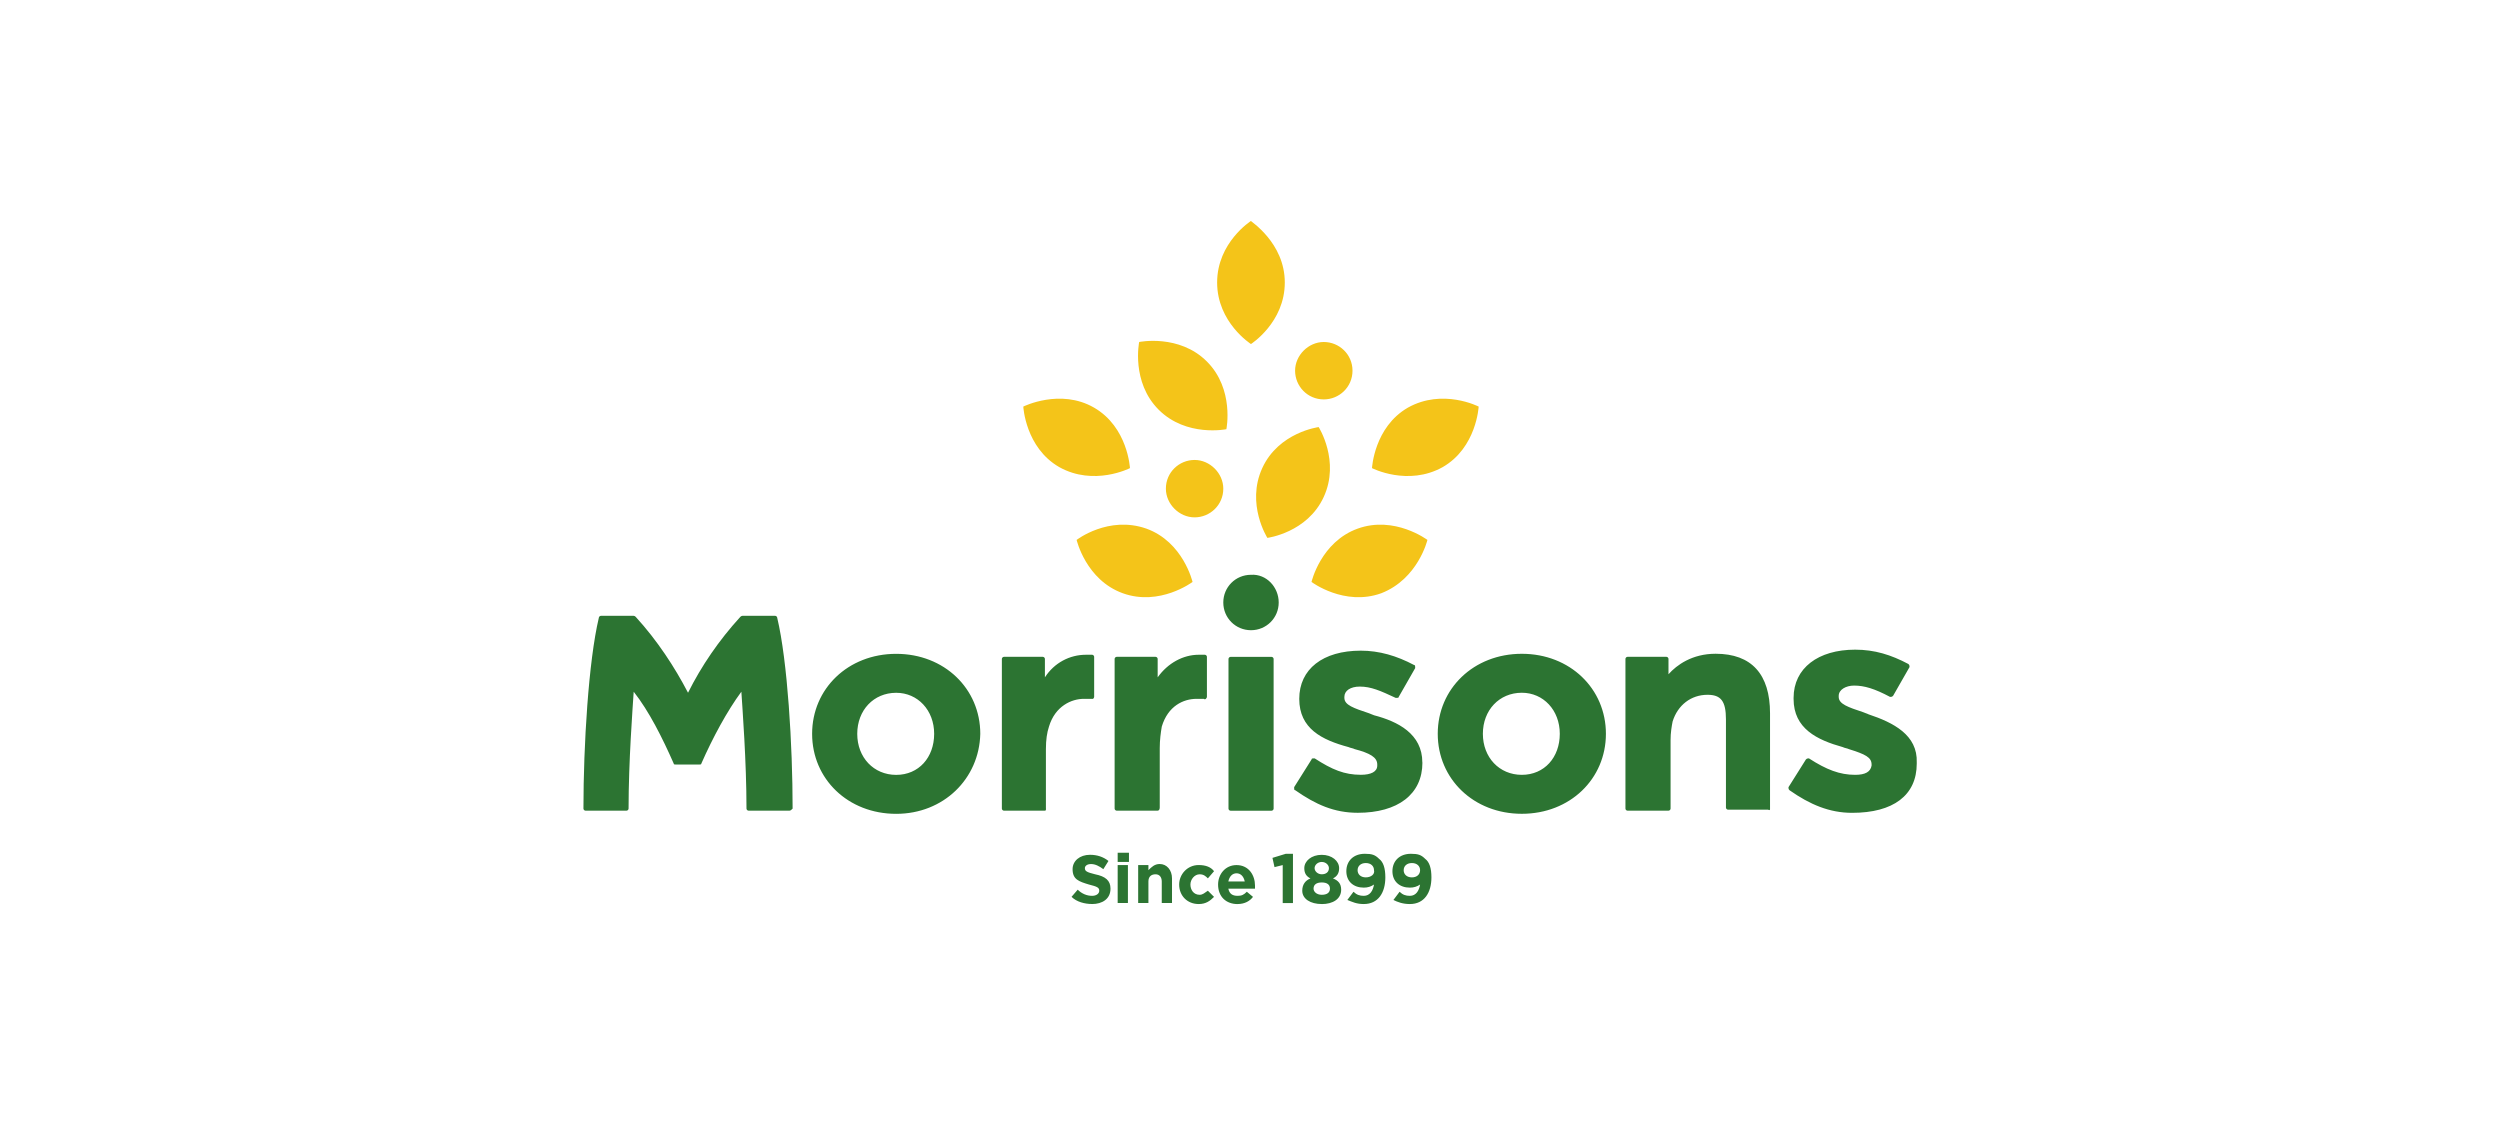 <?xml version="1.0" encoding="UTF-8"?><svg id="Layer_1" xmlns="http://www.w3.org/2000/svg" viewBox="0 0 600 270"><defs><style>.cls-1{fill:#f4c419;}.cls-1,.cls-2{stroke-width:0px;}.cls-2{fill:#2c7432;}</style></defs><path class="cls-2" d="m262.09,216.97c2.46,0,4.43-1.23,4.43-3.69h0c0-1.97-1.23-2.95-3.69-3.45-1.97-.49-2.46-.74-2.46-1.48h0c0-.49.49-.98,1.48-.98s1.97.49,2.95,1.23l1.23-1.97c-1.23-.98-2.71-1.48-4.43-1.48-2.46,0-4.18,1.48-4.18,3.45h0c0,2.46,1.48,2.95,3.94,3.69,1.97.49,2.46.74,2.46,1.48h0c0,.74-.74,1.23-1.72,1.23-1.23,0-2.46-.49-3.45-1.48l-1.48,1.72c1.23,1.23,3.2,1.72,4.92,1.72m6.15-10.09h2.71v-2.22h-2.71v2.22Zm0,9.85h2.46v-9.11h-2.46v9.11Zm4.92,0h2.46v-5.17c0-1.23.74-1.72,1.72-1.72s1.48.74,1.48,1.72v5.17h2.46v-5.91c0-1.97-1.23-3.45-2.95-3.45-1.23,0-1.97.74-2.71,1.48v-1.23h-2.46v9.11Zm14.52.25c1.72,0,2.71-.74,3.69-1.72l-1.48-1.48c-.74.49-1.23.98-1.97.98-1.48,0-2.22-1.23-2.22-2.46h0c0-1.23.98-2.46,2.22-2.46.98,0,1.48.49,1.97.98l1.48-1.72c-.74-.98-1.97-1.48-3.69-1.48-2.71,0-4.68,2.22-4.68,4.68h0c0,2.71,1.97,4.68,4.68,4.68m9.35,0c1.72,0,2.95-.74,3.69-1.72l-1.48-1.23c-.74.74-1.23.98-2.22.98-1.23,0-1.97-.49-2.22-1.72h6.4v-.74c0-2.46-1.48-4.92-4.43-4.92-2.71,0-4.43,2.22-4.43,4.68h0c0,2.95,1.97,4.68,4.68,4.68m-2.22-5.42c.25-1.23.98-1.97,1.97-1.97s1.72.74,1.97,1.97h-3.94Zm13.05,5.17h2.46v-11.82h-1.72l-3.2.98.49,2.22,1.97-.49v9.11Zm9.35.25c2.71,0,4.68-1.23,4.68-3.45h0c0-1.48-.74-2.22-1.97-2.71.98-.49,1.48-1.23,1.48-2.46h0c0-1.72-1.72-3.2-4.18-3.2s-4.18,1.48-4.18,3.2h0c0,1.23.49,1.97,1.48,2.46-1.23.49-1.97,1.48-1.97,2.95h0c0,1.97,1.97,3.2,4.68,3.2m0-7.14c-.98,0-1.72-.74-1.72-1.48h0c0-.74.74-1.48,1.72-1.48s1.72.74,1.72,1.48h0c0,.98-.74,1.48-1.72,1.48m0,4.92c-1.23,0-1.97-.74-1.97-1.48h0c0-.98.74-1.48,1.97-1.48s1.97.49,1.97,1.48h0c0,.98-.74,1.48-1.97,1.48m10.09,2.22c3.45,0,5.17-2.71,5.17-6.4h0c0-2.22-.49-3.69-1.48-4.43-.98-.98-1.72-1.23-3.45-1.23-2.71,0-4.43,1.72-4.43,4.18h0c0,2.46,1.72,3.94,4.18,3.94.98,0,1.72-.25,2.46-.74-.25,1.48-.98,2.71-2.46,2.71-.98,0-1.72-.25-2.46-.98l-1.48,1.97c1.23.49,2.22.98,3.94.98m.49-6.4c-1.23,0-1.97-.74-1.97-1.72h0c0-.98.74-1.72,1.97-1.72s1.97.74,1.97,1.72h0c.25.98-.74,1.72-1.97,1.72m10.58,6.4c3.45,0,5.17-2.71,5.17-6.4h0c0-2.22-.49-3.69-1.48-4.43-.98-.98-1.72-1.23-3.45-1.23-2.71,0-4.43,1.72-4.43,4.18h0c0,2.46,1.72,3.94,4.18,3.94.98,0,1.72-.25,2.46-.74-.25,1.48-.98,2.71-2.46,2.71-.98,0-1.72-.25-2.46-.98l-1.48,1.97c.98.49,2.22.98,3.94.98m.49-6.4c-1.23,0-1.97-.74-1.97-1.72h0c0-.98.74-1.72,1.97-1.72s1.97.74,1.97,1.72h0c0,.98-.74,1.72-1.97,1.72"/><path class="cls-2" d="m306.89,144.6c0,3.69-2.95,6.65-6.65,6.65s-6.65-2.95-6.65-6.65,2.95-6.65,6.65-6.65c3.69-.25,6.65,2.95,6.65,6.65m141.54,26.83c-.49-.25-.74-.25-1.23-.49-3.69-1.23-5.91-1.97-5.91-3.69v-.25c0-1.48,1.72-2.46,3.69-2.46,2.46,0,4.92.74,8.62,2.71h.25q.25,0,.49-.25l3.94-6.89v-.25q0-.25-.25-.49c-4.18-2.22-8.12-3.45-12.8-3.45-8.86,0-14.77,4.43-14.77,11.57v.25c0,7.14,5.66,9.85,11.82,11.57.49.25.98.25,1.48.49,3.94,1.23,5.42,1.97,5.42,3.69v.25c-.25,1.48-1.48,2.22-3.94,2.22-3.69,0-6.89-1.23-11.08-3.94h-.25q-.25,0-.49.25l-4.18,6.65v.25q0,.25.25.49c4.92,3.45,9.6,5.42,15.02,5.42,9.85,0,15.51-4.18,15.51-11.82v-.25c.25-6.65-5.66-9.6-11.57-11.57m-107.07,11.57h0c0,7.63-5.91,12.06-15.51,12.06-5.66,0-10.09-1.97-15.02-5.42-.25,0-.25-.25-.25-.49v-.25l4.18-6.65c0-.25.25-.25.49-.25h.25c4.18,2.71,7.14,3.94,11.08,3.94,2.46,0,3.94-.74,3.94-2.22v-.25c0-1.72-1.72-2.71-5.42-3.69-.49-.25-.98-.25-1.48-.49-6.4-1.72-11.82-4.43-11.82-11.57h0c0-7.14,5.66-11.57,14.77-11.57,4.43,0,8.62,1.23,12.8,3.45.25,0,.25.25.25.49v.25l-3.94,6.89c0,.25-.25.25-.49.25h-.25c-3.69-1.72-5.91-2.71-8.62-2.71-2.22,0-3.69.98-3.69,2.46v.25c0,1.72,2.22,2.46,5.91,3.69.49.25.74.25,1.23.49,5.66,1.48,11.57,4.43,11.57,11.32m-63.51,11.57h-9.85c-.25,0-.49-.25-.49-.49v-35.94c0-.25.25-.49.49-.49h9.35c.25,0,.49.25.49.49v4.43c2.46-3.45,6.15-5.42,9.85-5.42h1.48c.25,0,.49.25.49.49v9.6q0,.25-.25.49s-.25.25-.49,0h-1.72c-3.2,0-6.89,1.72-8.37,6.65-.25,1.48-.49,3.2-.49,5.17v14.28c0,.49-.25.74-.49.74m-26.83-.49v-14.28c0-2.22.25-3.94.74-5.42,1.48-4.92,5.42-6.65,8.37-6.65h2.22s.25-.25.25-.49v-9.6c0-.25-.25-.49-.49-.49h-1.48c-3.94,0-7.63,1.97-9.85,5.42v-4.43c0-.25-.25-.49-.49-.49h-9.35c-.25,0-.49.25-.49.49v35.94c0,.25.25.49.49.49h9.85c.25,0,.25-.25.25-.49m-61.54.49h-9.85c-.25,0-.49-.25-.49-.49,0-11.32-.98-24.12-1.23-28.06-3.45,4.68-6.89,11.08-9.6,17.23,0,.25-.25.25-.49.25h-5.66c-.25,0-.49,0-.49-.25-2.71-6.15-5.91-12.55-9.6-17.23-.25,3.94-1.23,16.74-1.23,28.06,0,.25-.25.49-.49.49h-9.85c-.25,0-.49-.25-.49-.49,0-15.26,1.23-35.45,3.69-45.78,0-.25.25-.49.49-.49h7.88q.25,0,.49.25c5.17,5.66,9.35,12.06,12.55,18.21,3.2-6.4,7.38-12.55,12.55-18.21,0,0,.25-.25.49-.25h7.88c.25,0,.49.25.49.49,2.46,10.34,3.69,30.52,3.69,45.78-.25.25-.49.49-.74.49m235.32-.49v-22.89c0-9.35-4.43-14.28-13.05-14.28-5.66,0-9.35,2.71-11.32,4.92v-3.69c0-.25-.25-.49-.49-.49h-9.35c-.25,0-.49.25-.49.49v35.94c0,.25.25.49.49.49h9.85c.25,0,.49-.25.49-.49v-16.49c0-1.72.25-3.2.49-4.43,1.23-3.94,4.43-6.4,8.37-6.4,3.2,0,4.43,1.48,4.43,5.91v21.17c0,.25.25.49.49.49h9.6c.49.25.49,0,.49-.25m-59.57-27.81c-5.42,0-9.35,4.18-9.35,9.85s3.94,9.85,9.35,9.85,9.11-4.18,9.11-9.85-3.94-9.85-9.11-9.85m0,29.05c-11.57,0-20.18-8.37-20.18-19.2s8.62-19.2,20.18-19.2,20.18,8.37,20.18,19.2-8.62,19.2-20.18,19.2m-59.57-1.23v-35.94c0-.25-.25-.49-.49-.49h-9.85c-.25,0-.49.25-.49.49v35.94c0,.25.25.49.49.49h9.85c.25,0,.49-.25.49-.49m-90.58-27.81c-5.42,0-9.35,4.18-9.35,9.85s3.94,9.85,9.35,9.85,9.11-4.18,9.11-9.85-3.94-9.85-9.11-9.85m0,29.05c-11.57,0-20.18-8.37-20.18-19.2s8.62-19.2,20.18-19.2,20.18,8.37,20.18,19.2c-.25,10.83-8.86,19.2-20.18,19.2"/><path class="cls-1" d="m331.5,142.38c-8.86,3.2-16.74-2.71-16.74-2.71,0,0,2.22-9.6,11.08-12.8,8.86-3.2,16.74,2.71,16.74,2.71,0,0-2.22,9.35-11.08,12.8m23.38-44.8s-8.62-4.43-16.98.25c-8.12,4.68-8.62,14.52-8.62,14.52,0,0,8.62,4.43,16.98-.25,8.12-4.68,8.62-14.52,8.62-14.52m-37.17,21.66c-3.94,8.62-13.54,9.85-13.54,9.85,0,0-5.17-8.12-1.23-16.74,3.94-8.62,13.54-9.85,13.54-9.85,0,0,5.17,8.12,1.23,16.74m-59.32,10.34s2.22,9.6,11.08,12.8c8.86,3.2,16.74-2.71,16.74-2.71,0,0-2.22-9.6-11.08-12.8-9.11-3.2-16.74,2.71-16.74,2.71m4.18-31.75c8.12,4.68,8.62,14.52,8.62,14.52,0,0-8.62,4.43-16.98-.25-8.12-4.68-8.62-14.52-8.62-14.52,0,0,8.86-4.43,16.98.25m10.83-15.75s-1.97,9.6,4.68,16.25c6.65,6.65,16.25,4.68,16.25,4.68,0,0,1.97-9.6-4.68-16.25-6.65-6.65-16.25-4.68-16.25-4.68m34.95-14.28c0,9.6-8.12,14.77-8.12,14.77,0,0-8.12-5.17-8.12-14.77s8.12-14.77,8.12-14.77c-.25,0,8.12,5.17,8.12,14.77m16.25,21.17c0,3.94-3.2,6.89-6.89,6.89-3.94,0-6.89-3.2-6.89-6.89s3.2-6.89,6.89-6.89,6.89,2.95,6.89,6.89m-31.01,28.31c0,3.94-3.2,6.89-6.89,6.89s-6.89-3.2-6.89-6.89c0-3.94,3.2-6.89,6.89-6.89s6.89,3.2,6.89,6.89"/></svg>